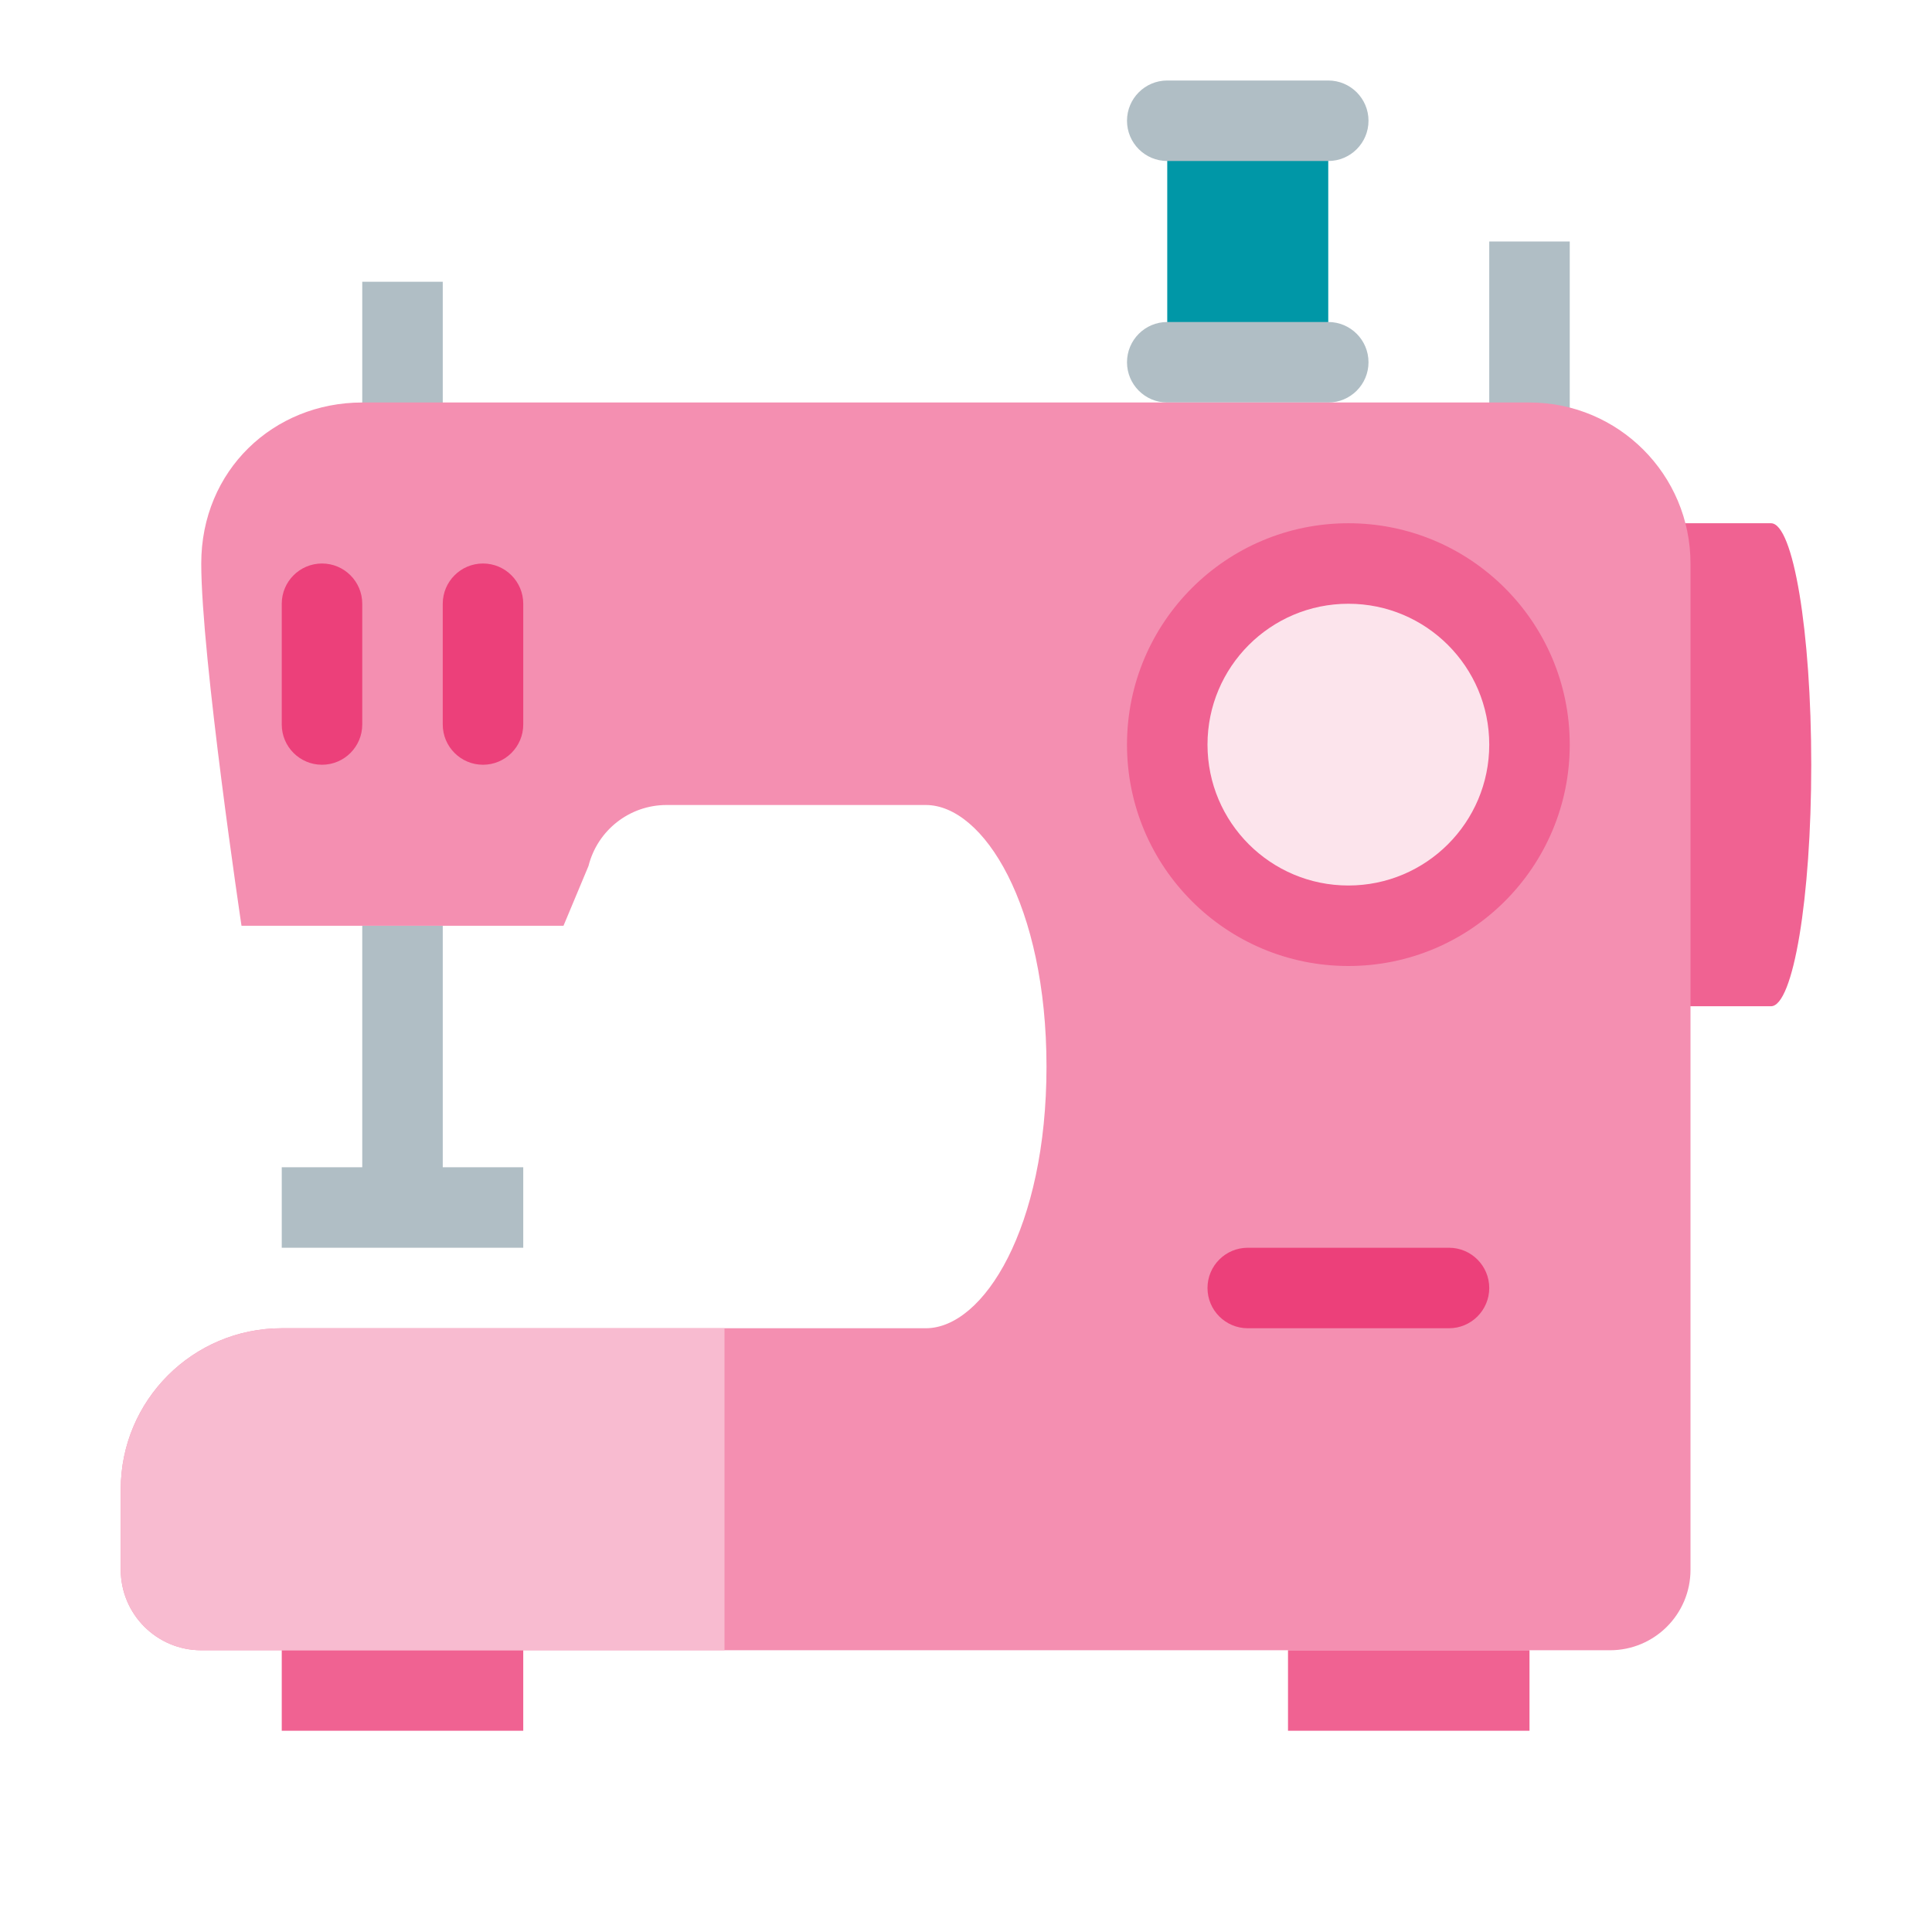 <svg version="1.1" id="Layer_1" xmlns="http://www.w3.org/2000/svg" xmlns:xlink="http://www.w3.org/1999/xlink" x="0px" y="0px" viewBox="0 0 48 48" style="fill: rgb(0, 0, 0);" xml:space="preserve" width="100" height="100">
<rect x="29" y="3" style="fill:#0097A7;" width="4" height="6"/>
<g>
	<rect x="37" y="6" style="fill:#B0BEC5;" width="2" height="5"/>
	<rect x="9" y="7" style="fill:#B0BEC5;" width="2" height="4"/>
	<g>
		<rect x="9" y="23" style="fill:#B0BEC5;" width="2" height="7"/>
	</g>
	<g>
		<rect x="7" y="29" style="fill:#B0BEC5;" width="6" height="2"/>
	</g>
	<path style="fill:#B0BEC5;" d="M33,4h-4c-0.552,0-1-0.448-1-1v0c0-0.552,0.448-1,1-1h4c0.552,0,1,0.448,1,1v0&#10;&#9;&#9;C34,3.552,33.552,4,33,4z"/>
	<path style="fill:#B0BEC5;" d="M33,10h-4c-0.552,0-1-0.448-1-1v0c0-0.552,0.448-1,1-1h4c0.552,0,1,0.448,1,1v0&#10;&#9;&#9;C34,9.552,33.552,10,33,10z"/>
</g>
<path style="fill:#F06292;" d="M44,25c0.552,0,1-2.686,1-6s-0.448-6-1-6h-3v12H44z"/>
<path style="fill:#F48FB1;" d="M38,10H9c-2.209,0-4,1.688-4,4s1,9,1,9h8l0.621-1.485c0.223-0.89,1.023-1.515,1.94-1.515H23&#10;&#9;c1.439,0,3,2.5,3,6.5S24.439,33,23,33H7c-2.209,0-4,1.791-4,4v2c0,1.105,0.895,2,2,2h35c1.105,0,2-0.895,2-2V14&#10;&#9;C42,11.791,40.209,10,38,10z"/>
<g>
	<rect x="7" y="41" style="fill:#F06292;" width="6" height="2"/>
	<rect x="32" y="41" style="fill:#F06292;" width="6" height="2"/>
</g>
<circle style="fill:#F06292;" cx="33.5" cy="18.5" r="5.5"/>
<circle style="fill:#FCE4EC;" cx="33.5" cy="18.5" r="3.5"/>
<g>
	<path style="fill:#EC407A;" d="M36,33h-5c-0.552,0-1-0.448-1-1v0c0-0.552,0.448-1,1-1h5c0.552,0,1,0.448,1,1v0&#10;&#9;&#9;C37,32.552,36.552,33,36,33z"/>
	<path style="fill:#EC407A;" d="M9,15v3c0,0.552-0.448,1-1,1h0c-0.552,0-1-0.448-1-1v-3c0-0.552,0.448-1,1-1h0&#10;&#9;&#9;C8.552,14,9,14.448,9,15z"/>
	<path style="fill:#EC407A;" d="M13,15v3c0,0.552-0.448,1-1,1h0c-0.552,0-1-0.448-1-1v-3c0-0.552,0.448-1,1-1h0&#10;&#9;&#9;C12.552,14,13,14.448,13,15z"/>
</g>
<path style="fill:#F8BBD0;" d="M18,33v8H5c-1.11,0-2-0.9-2-2v-2c0-2.21,1.79-4,4-4H18z"/>
</svg>